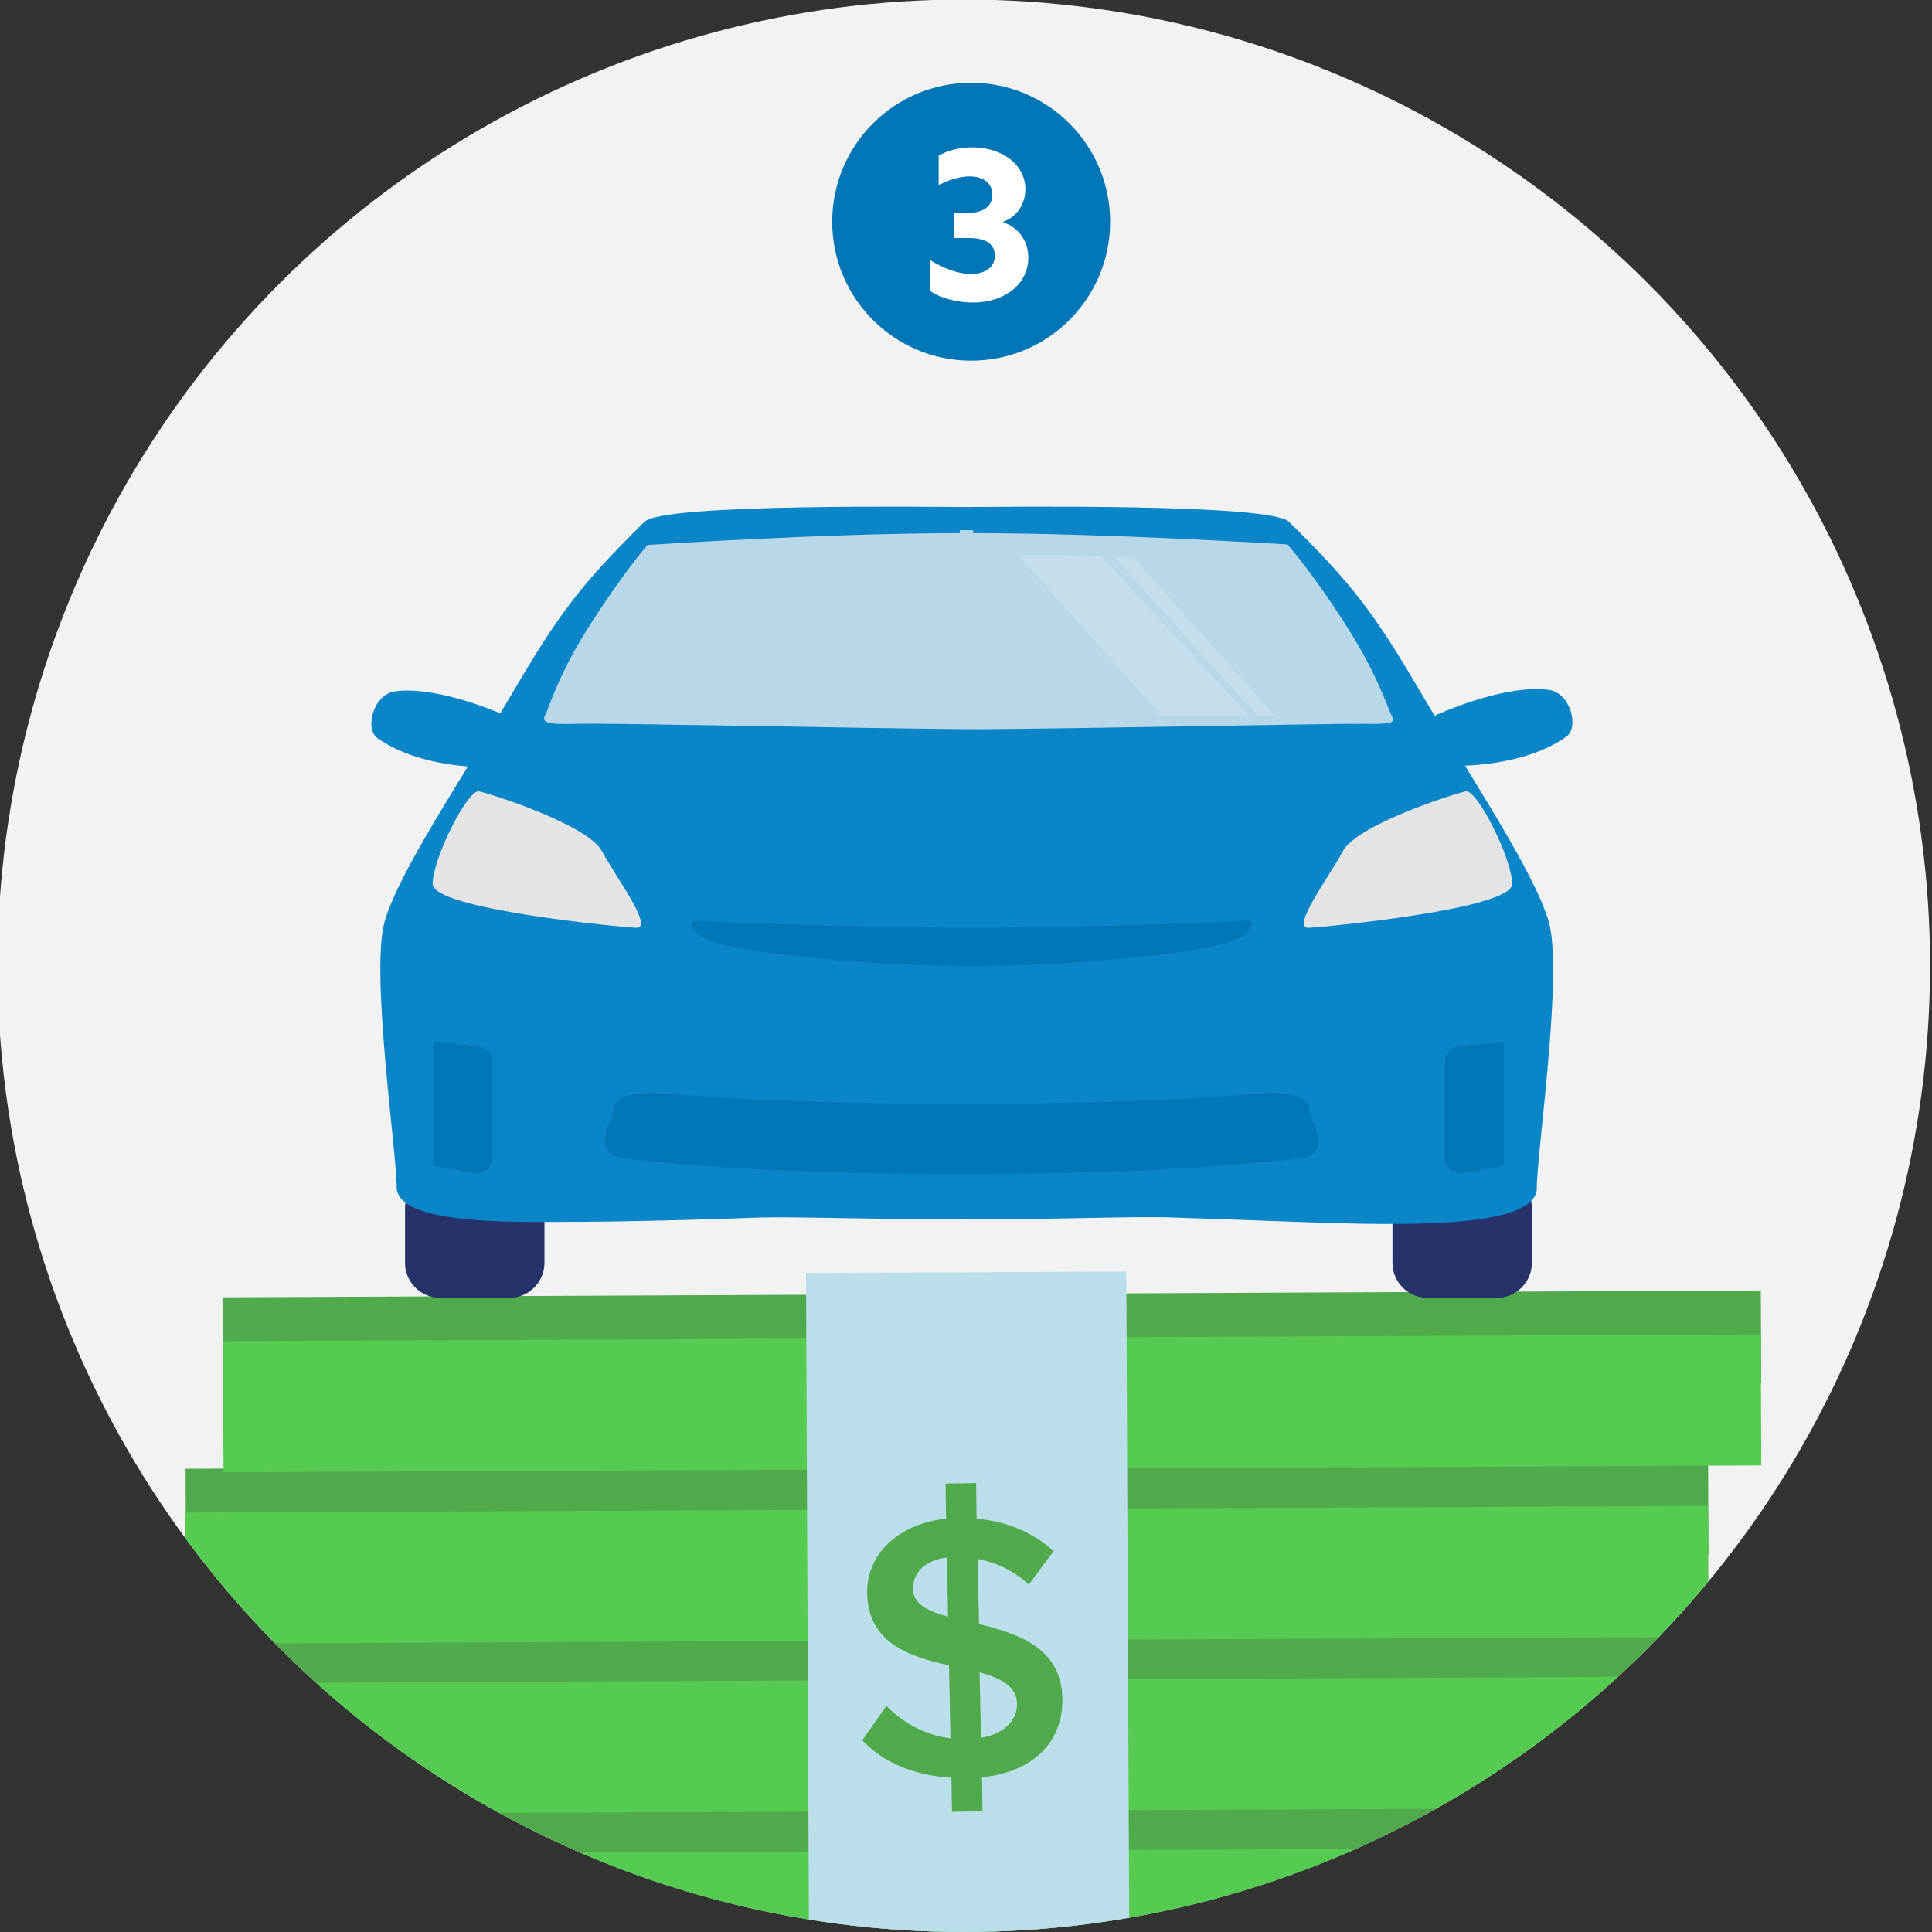 <?xml version="1.0" encoding="utf-8"?>
<!-- Generator: Adobe Illustrator 23.0.2, SVG Export Plug-In . SVG Version: 6.00 Build 0)  -->
<svg version="1.1" id="Layer_1" xmlns="http://www.w3.org/2000/svg" xmlns:xlink="http://www.w3.org/1999/xlink" x="0px" y="0px"
	 viewBox="0 0 392.1 392.1" style="enable-background:new 0 0 392.1 392.1;" xml:space="preserve">
<rect x="0" y="0" width="392.1" height="392.1" fill="#333333" stroke="none"/>
<style type="text/css">
	.st0{fill:#F2F2F2;}
	.st1{clip-path:url(#SVGID_2_);}
	.st2{fill:#50AA4B;}
	.st3{fill:#55CB52;}
	.st4{fill:#BBDFEA;}
	.st5{fill:#27326B;}
	.st6{fill:#0A85C7;}
	.st7{fill:#E4E4E4;}
	.st8{fill:#0076B6;}
	.st9{opacity:0.75;}
	.st10{fill:#F1F3F3;}
	.st11{opacity:0.17;}
	.st12{fill:#FFFFFF;}
	.st13{fill:#0076B7;}
</style>
<g>
	<g>
		<g id="XMLID_710_">
			<circle class="st0" cx="195.6" cy="196" r="196.1"/>
		</g>
		<g id="XMLID_99_">
			<defs>
				<circle id="SVGID_1_" cx="195.6" cy="196" r="196.1"/>
			</defs>
			<clipPath id="SVGID_2_">
				<use xlink:href="#SVGID_1_"  style="overflow:visible;"/>
			</clipPath>
			<g id="XMLID_118_" class="st1">
				<g id="XMLID_136_">
					<g id="XMLID_144_">
						
							<rect x="44.1" y="366.8" transform="matrix(1 -4.436810e-03 4.436810e-03 1 -1.667 0.871)" class="st2" width="302.9" height="18.8"/>
					</g>
					<g id="XMLID_138_">
						
							<rect x="44.1" y="375.6" transform="matrix(1 -4.436810e-03 4.436810e-03 1 -1.724 0.872)" class="st3" width="302.9" height="26.6"/>
					</g>
				</g>
				<g id="XMLID_131_">
					<g id="XMLID_134_">
						
							<rect x="45.6" y="332.1" transform="matrix(1 -4.436810e-03 4.436810e-03 1 -1.513 0.887)" class="st2" width="307.1" height="18.8"/>
					</g>
					<g id="XMLID_132_">
						
							<rect x="45.6" y="340.9" transform="matrix(1 -4.436810e-03 4.436810e-03 1 -1.57 0.887)" class="st3" width="307.1" height="26.6"/>
					</g>
				</g>
				<g id="XMLID_128_">
					<g id="XMLID_130_">
						
							<rect x="37.7" y="297.4" transform="matrix(1 -4.436810e-03 4.436810e-03 1 -1.359 0.856)" class="st2" width="309" height="18.8"/>
					</g>
					<g id="XMLID_129_">
						
							<rect x="37.7" y="306.3" transform="matrix(1 -4.436810e-03 4.436810e-03 1 -1.416 0.856)" class="st3" width="309" height="26.6"/>
					</g>
				</g>
				<g id="XMLID_125_">
					<g id="XMLID_127_">
						
							<rect x="45.3" y="262.6" transform="matrix(1 -4.436810e-03 4.436810e-03 1 -1.205 0.896)" class="st2" width="312.1" height="18.8"/>
					</g>
					<g id="XMLID_126_">
						
							<rect x="45.3" y="271.5" transform="matrix(1 -4.436810e-03 4.436810e-03 1 -1.262 0.896)" class="st3" width="312.1" height="26.6"/>
					</g>
				</g>
				<g id="XMLID_124_">
					
						<rect x="163.9" y="258.2" transform="matrix(1 -4.436810e-03 4.436810e-03 1 -1.463 0.875)" class="st4" width="65" height="144"/>
				</g>
				<g id="XMLID_119_">
					<g id="XMLID_120_">
						<path class="st2" d="M193.1,360.8c-8-0.5-14-3.3-18.1-7.6l4.9-7c3,3.1,7.4,5.9,13,6.6l-0.3-14.8c-8-1.8-16.4-4.5-16.6-14.6
							c-0.2-7.8,6.1-14.1,16-15.2l-0.1-7.1l6.2-0.1l0.1,7.2c6.2,0.6,11.5,2.8,15.6,6.6l-5,6.8c-3-2.8-6.6-4.5-10.4-5.2l0.3,13.2
							c8,2,16.7,4.8,16.9,15.1c0.2,7.8-4.8,14.8-16.3,16l0.1,6.9l-6.2,0.1L193.1,360.8z M192.4,328.1l-0.2-12
							c-4.4,0.5-7,3.1-6.9,6.4C185.3,325.5,188.3,327,192.4,328.1z M198.8,339.4l0.3,13.3c5.3-0.9,7.4-4.1,7.3-7
							C206.3,342.2,203.1,340.6,198.8,339.4z"/>
					</g>
				</g>
			</g>
			<g id="XMLID_103_" class="st1">
				<g id="XMLID_117_">
					<path class="st5" d="M303.8,263.4h-14.1c-3.9,0-7.1-3.2-7.1-7.1v-11.1c0-3.9,3.2-7.1,7.1-7.1h14.1c3.9,0,7.1,3.2,7.1,7.1v11.1
						C310.9,260.2,307.7,263.4,303.8,263.4z"/>
				</g>
				<g id="XMLID_116_">
					<path class="st5" d="M103.4,263.4H89.3c-3.9,0-7.1-3.2-7.1-7.1v-11.1c0-3.9,3.2-7.1,7.1-7.1h14.1c3.9,0,7.1,3.2,7.1,7.1v11.1
						C110.5,260.2,107.3,263.4,103.4,263.4z"/>
				</g>
				<g id="XMLID_115_">
					<path class="st6" d="M196.3,102.9c-7,0-61.7-0.8-65.5,3c-13.4,13.2-17.5,18.9-27.2,35.4s-22.5,35.4-25.5,45.6
						c-3,10.2,2.4,46.8,2.4,54s20.8,7.1,30.9,7.1s23.8-0.2,43-0.9c7.2-0.2,23.6,0.4,42,0.4H196c18.4,0,34.8-0.7,42-0.4
						c19.1,0.6,32.9,1.3,43,1.3s30.9-0.1,30.9-7.3s5.4-43.9,2.4-54.1c-3-10.2-15.8-29.2-25.5-45.7c-9.7-16.5-13.8-22.2-27.2-35.4
						c-3.8-3.8-58.5-3-65.5-3"/>
				</g>
				<g id="XMLID_114_">
					<path class="st7" d="M272.5,172.8c-2.9,5.4-10.6,15.6-6.9,15.5c3.7-0.2,41.3-3.8,41.3-8.9c0-5.1-7.1-19.2-9.4-18.8
						C295.1,161.1,275.3,167.4,272.5,172.8z"/>
				</g>
				<g id="XMLID_113_">
					<path class="st7" d="M122.2,172.8c2.9,5.4,10.6,15.6,6.9,15.5c-3.7-0.2-41.3-3.8-41.3-8.9c0-5.1,7.1-19.2,9.4-18.8
						C99.6,161.1,119.4,167.4,122.2,172.8z"/>
				</g>
				<g id="XMLID_112_">
					<path class="st8" d="M252.4,186.9c0,0-28,1.4-55.2,1.4s-55.2-1.4-55.2-1.4s-3.7-0.4,0,2.9c4.5,4,39.2,6.3,55.2,6.3
						s50.7-2.3,55.2-6.3C256.2,186.4,252.4,186.9,252.4,186.9z"/>
				</g>
				<g id="XMLID_110_">
					<defs>
						<path id="SVGID_3_" d="M76.9,189.4c0,0,0.2,14.3,119,14.3h0.5c118.8,0,118.9-14.4,118.9-14.4l8.8-2.5v70.4H69.4v-69.1
							L76.9,189.4z"/>
					</defs>
					<clipPath id="SVGID_4_">
						<use xlink:href="#SVGID_3_"  style="overflow:visible;"/>
					</clipPath>
				</g>
				<g id="XMLID_109_">
					<path class="st8" d="M266,226.3c-0.7-2,0.1-5.2-11.6-4.3c-11.1,0.9-25.4,2-59.3,2s-48.2-1.2-59.3-2
						c-11.8-0.9-10.9,2.3-11.6,4.3c-0.7,2-3.9,8.1,2.4,8.8c6.2,0.7,28.6,3.2,68.2,3.2s62.9-2.5,69.1-3.2
						C270,234.4,266.7,228.3,266,226.3z"/>
				</g>
				<g id="XMLID_108_" class="st9">
					<path class="st10" d="M282.3,144.9c-0.8-1.5-2.8-8.3-9.7-18.9c-6.5-10.1-11.3-15.5-11.3-15.5s-36.6-2.3-63.8-2.3v-0.6
						c0,0-0.8,0-0.9,0c-0.1,0-1.8,0-1.8,0v0.6c-27.3,0-63.4,2.4-63.4,2.4s-4.7,5.4-11.2,15.5c-6.9,10.6-8.7,17.4-9.5,18.9
						c-0.8,1.5-0.2,2.1,6.2,1.9c6.5-0.2,56.1,0.9,80.6,1.1v-0.2c0,0-0.9,0-0.9,0c0,0,0.9,0,0.9,0v0.2c21.8-0.1,73.1-1.2,79.6-1.1
						C283.5,147,283.1,146.5,282.3,144.9z"/>
				</g>
				<g id="XMLID_107_" class="st11">
					<path class="st12" d="M223.4,112.8l30.1,32.5h-17.8l-29.1-32.7C206.6,112.6,215.8,112.5,223.4,112.8z"/>
				</g>
				<g id="XMLID_106_" class="st11">
					<path class="st12" d="M230,113.1l28.8,32.2h-3.6l-29-32.2C226.2,113.1,228.3,113.1,230,113.1z"/>
				</g>
				<g id="XMLID_105_">
					<path class="st8" d="M304.6,236.7l-7.5,1.4c-1.9,0.4-3.8-1-3.8-2.7v-20.2c0-1.4,1.2-2.6,2.7-2.8l8.4-1c0.4,0,0.8,0.2,0.8,0.6
						v24C305.1,236.4,304.9,236.6,304.6,236.7z"/>
				</g>
				<g id="XMLID_104_">
					<path class="st8" d="M88.5,236.7l7.5,1.4c1.9,0.4,3.8-1,3.8-2.7v-20.2c0-1.4-1.2-2.6-2.7-2.8l-8.4-1c-0.4,0-0.8,0.2-0.8,0.6v24
						C88,236.4,88.2,236.6,88.5,236.7z"/>
				</g>
			</g>
			<g id="XMLID_102_" class="st1">
				<path class="st6" d="M288.9,149.3l2.4-4.1c0,0,13.7-6.4,23-5.2c4.5,0.6,6.2,7.7,3.6,9.5c-10.7,7.6-28.4,5.8-28.4,5.8
					L288.9,149.3z"/>
			</g>
			<g id="XMLID_101_" class="st1">
				<path class="st6" d="M105.6,149.6l-2.4-4.1c0,0-13.7-6.4-23-5.2c-4.5,0.6-6.2,7.7-3.6,9.5c10.7,7.6,28.4,5.8,28.4,5.8
					L105.6,149.6z"/>
			</g>
		</g>
	</g>
	<circle class="st13" cx="197.1" cy="45" r="28.2"/>
	<g>
		<path class="st12" d="M188.6,52.7c2.8,1.7,5.7,2.9,8.5,2.9c2.9,0,4.8-1.4,4.8-3.7c0-2.2-1.6-3.6-5.3-3.6h-3v-5.1h2.9
			c3.3,0,4.9-1.5,4.9-3.7c0-2.3-1.8-3.7-4.6-3.7c-2.1,0-4.5,0.8-6.3,1.8v-6c1.8-1.1,4.3-1.7,6.8-1.7c6.2,0,10.8,3.6,10.8,8.5
			c0,3-1.7,5.6-4.5,6.6v0.1c3.4,1.2,5.1,4.1,5.1,7.2c0,5.4-4.9,9.1-11.2,9.1c-3.3,0-6.7-0.9-8.8-2.4V52.7z"/>
	</g>
</g>
<title>car-on-money</title>
</svg>
